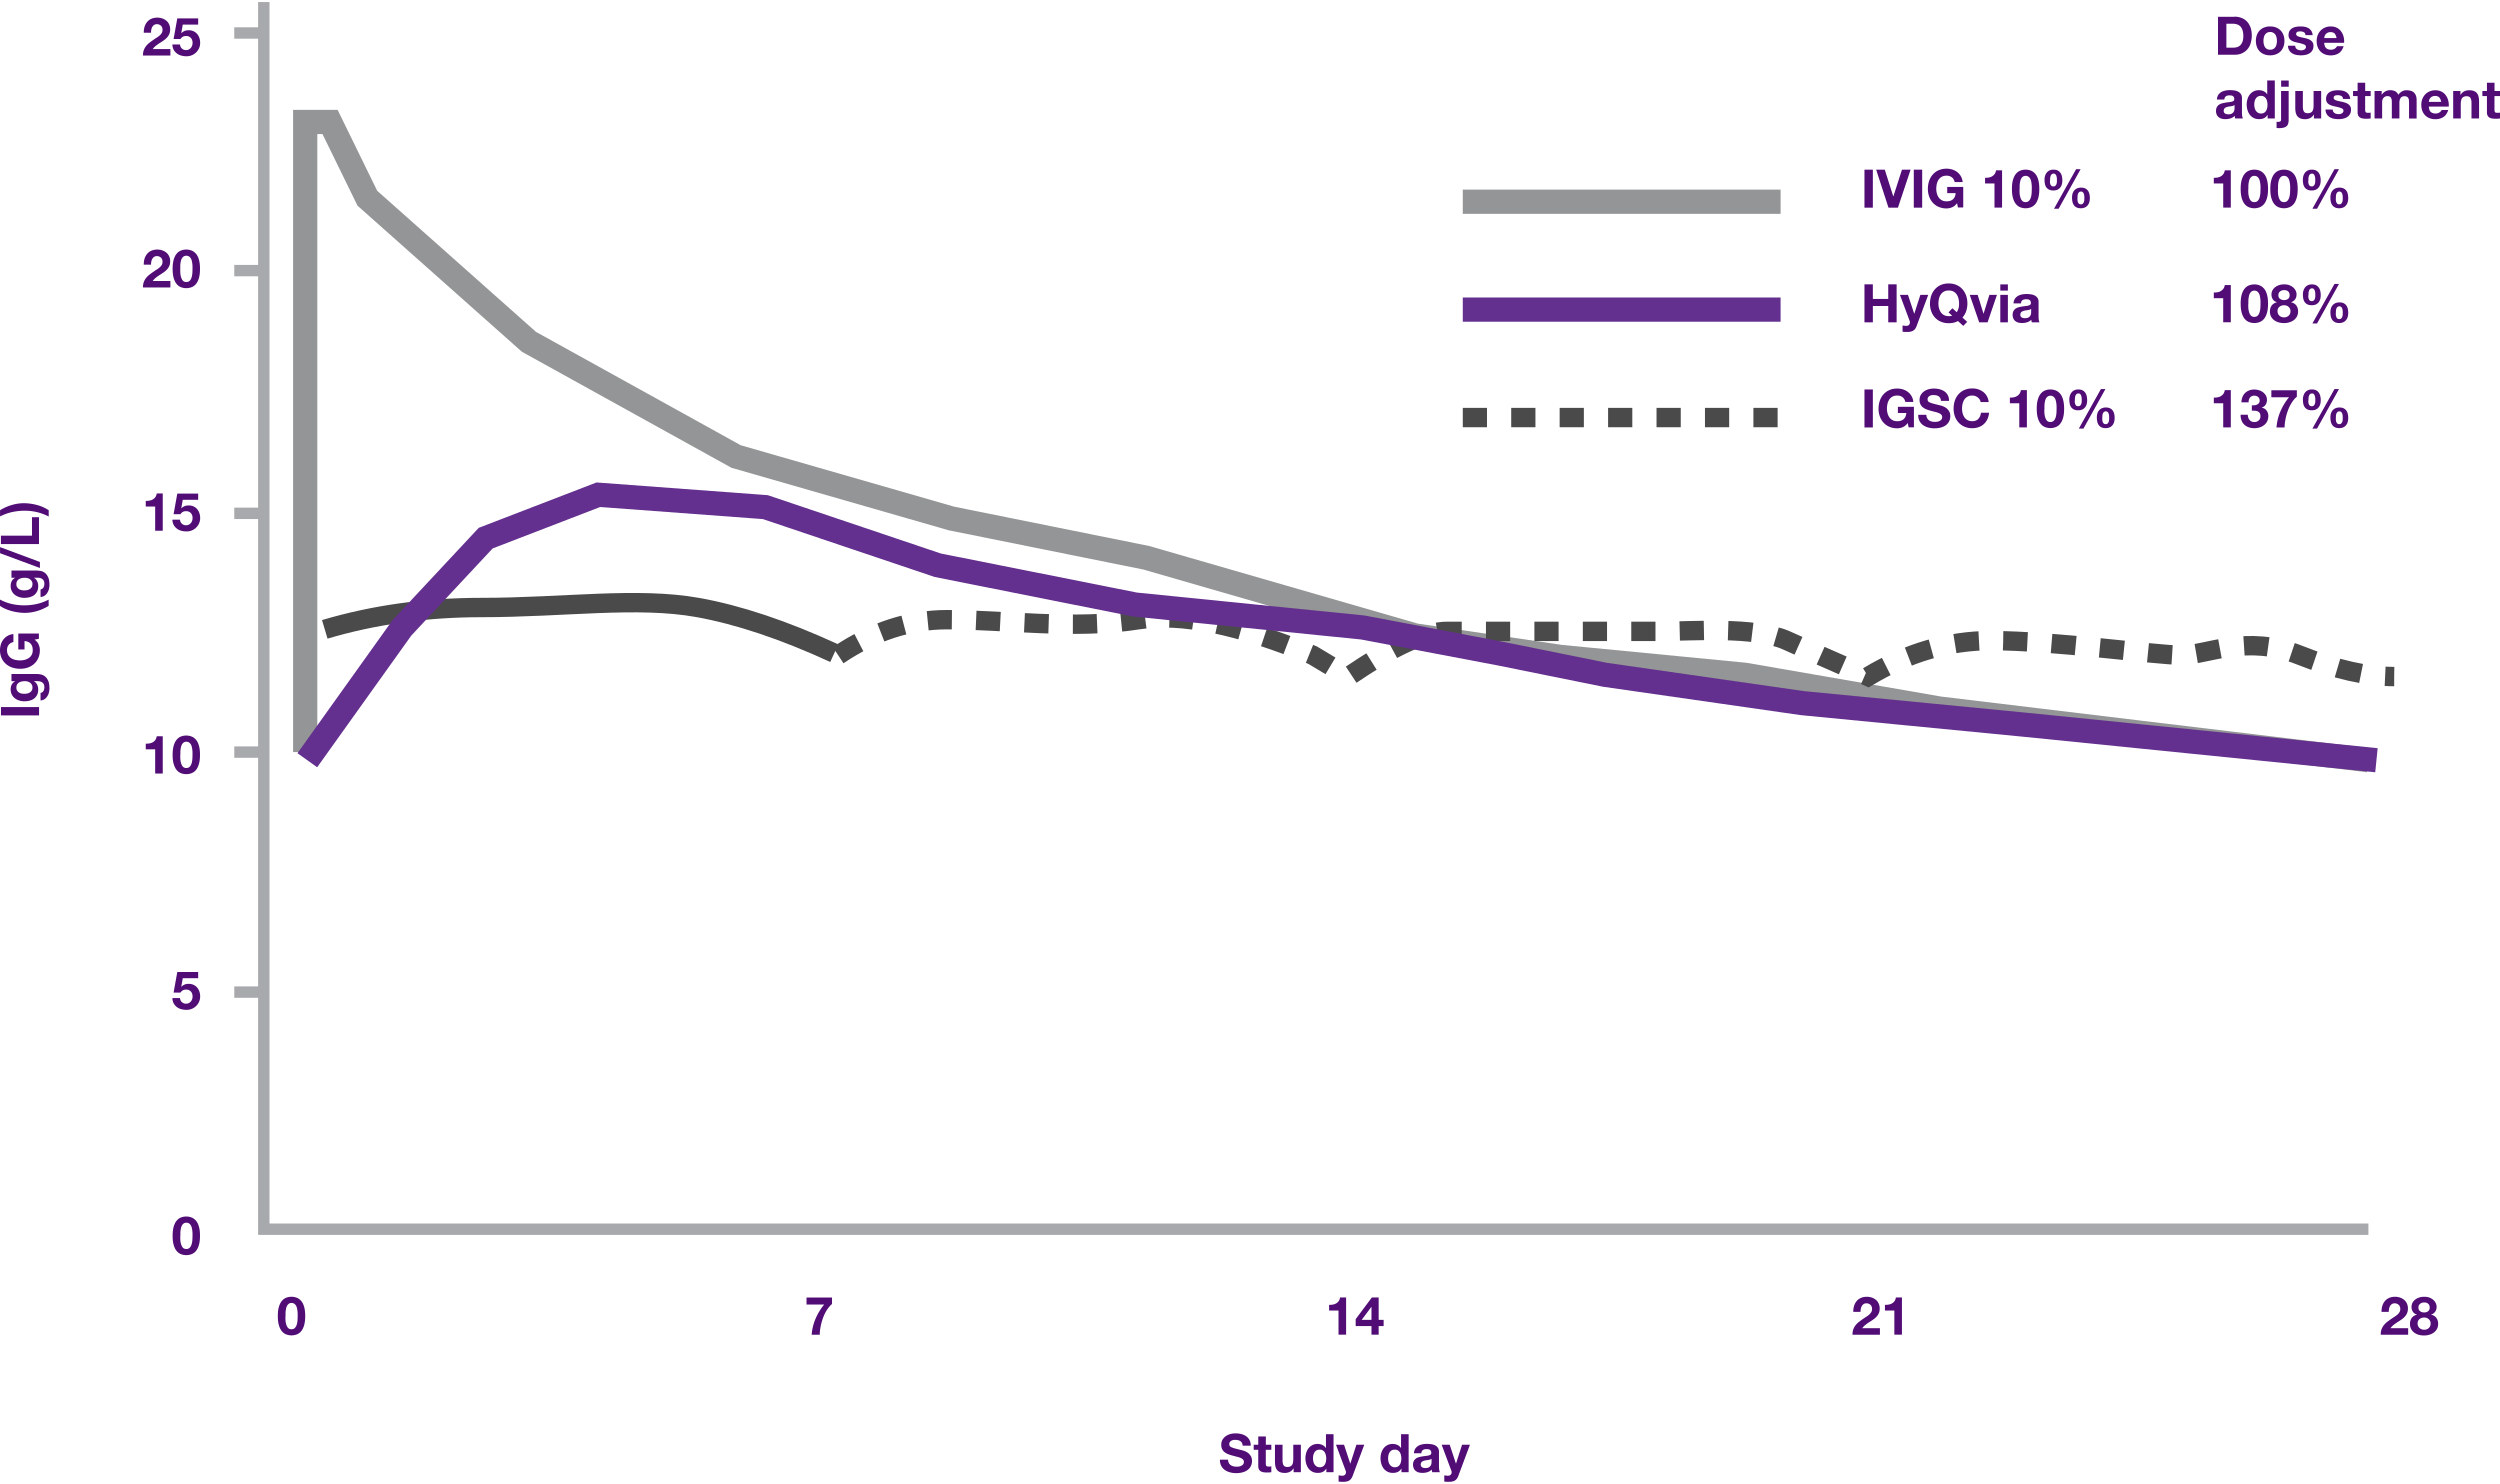 <svg width="544" height="323" xmlns="http://www.w3.org/2000/svg"><g fill="none" fill-rule="evenodd"><path stroke="#939596" stroke-width="5.27" d="M66.412 163.655V26.545h5.41l8.116 16.596 35.154 31.236 45.082 24.962 46.88 13.489 42.364 8.54 58.558 16.917 31.593 4.665 40.118 3.886 42.376 7.351 93.302 11.238"/><path d="M486.224 3.625c.534 0 1.03.087 1.49.26.458.173.856.42 1.19.767.336.334.596.768.795 1.275.186.507.285 1.114.285 1.794a5.55 5.55 0 01-.236 1.671 3.496 3.496 0 01-.707 1.324c-.31.372-.707.656-1.179.879-.471.21-1.017.322-1.65.322h-3.574V3.65h3.586v-.025zm-.136 6.732c.26 0 .52-.037.77-.123a1.62 1.62 0 00.657-.421c.186-.198.347-.458.459-.767.112-.31.174-.706.174-1.164 0-.42-.038-.792-.124-1.126a2.418 2.418 0 00-.398-.866 1.703 1.703 0 00-.732-.545c-.31-.123-.682-.185-1.129-.185h-1.303v5.21h1.626v-.013zm5.013-2.759c.149-.396.36-.718.62-.99.273-.273.596-.483.98-.632a3.46 3.46 0 011.279-.222c.471 0 .893.074 1.278.222.385.149.707.36.98.632s.484.606.633.99c.149.383.223.829.223 1.3 0 .47-.074.915-.223 1.299-.149.383-.36.717-.633.99a2.784 2.784 0 01-.98.63 3.506 3.506 0 01-1.278.224c-.472 0-.894-.075-1.278-.223a2.784 2.784 0 01-.98-.631 2.635 2.635 0 01-.621-.99 3.907 3.907 0 010-2.599zm1.501 2.005c.05.222.125.433.236.618.112.186.26.322.447.433.186.112.422.161.695.161.273 0 .509-.05.707-.16.186-.112.335-.248.46-.434.11-.185.185-.383.235-.618.05-.223.074-.458.074-.706 0-.247-.024-.47-.074-.705a1.946 1.946 0 00-.236-.619 1.288 1.288 0 00-.459-.433 1.36 1.36 0 00-.707-.173c-.286 0-.509.061-.695.173-.186.111-.335.26-.447.433a1.839 1.839 0 00-.236.619 3.407 3.407 0 000 1.41zm6.949.804a.856.856 0 00.286.31c.124.074.248.136.397.173.149.037.31.062.471.062.112 0 .236-.013.36-.038.124-.024.248-.074.348-.123a.937.937 0 00.26-.236.58.58 0 00.1-.358c0-.248-.162-.434-.497-.557-.322-.124-.782-.248-1.377-.372a7.45 7.45 0 01-.707-.185 2.756 2.756 0 01-.608-.285 1.4 1.4 0 01-.435-.458 1.275 1.275 0 01-.161-.668c0-.384.074-.705.223-.953a1.6 1.6 0 01.596-.582c.248-.148.521-.247.831-.297.31-.062.62-.086.956-.086.322 0 .645.024.943.086a2.5 2.5 0 01.819.31c.236.148.434.346.595.581.162.248.249.545.286.916h-1.564c-.024-.322-.149-.532-.36-.643a1.642 1.642 0 00-.769-.174c-.087 0-.198 0-.298.013a1.05 1.05 0 00-.298.074.606.606 0 00-.223.173.45.45 0 00-.087.297c0 .149.05.26.162.36.111.098.248.172.421.222.174.062.373.111.596.16.223.05.46.1.683.15.235.049.471.123.707.197.223.075.434.186.608.31s.323.284.434.47c.112.186.162.42.162.705 0 .396-.075.718-.236.99-.162.273-.36.483-.62.644-.261.16-.547.272-.882.347a5.323 5.323 0 01-1.005.099 5.56 5.56 0 01-1.017-.1 2.675 2.675 0 01-.881-.346 1.852 1.852 0 01-.633-.643c-.162-.26-.26-.595-.273-1.003h1.563c.013.173.05.322.124.458zm6.602.049c.248.236.608.36 1.067.36.335 0 .62-.087.856-.248s.385-.347.447-.52h1.452c-.236.718-.583 1.225-1.067 1.535-.484.31-1.055.47-1.738.47-.471 0-.893-.074-1.278-.223a2.708 2.708 0 01-1.576-1.634c-.148-.383-.21-.816-.21-1.274 0-.446.074-.866.223-1.25.149-.384.36-.718.62-1.002.273-.285.596-.508.968-.669.372-.16.794-.247 1.241-.247.509 0 .956.099 1.34.297.385.198.695.458.93.792.249.334.423.705.534 1.138.112.421.15.867.112 1.337h-4.33c.037.507.16.903.409 1.138zm1.874-3.143c-.199-.21-.497-.322-.894-.322-.26 0-.484.05-.657.136a1.26 1.26 0 00-.422.335c-.1.136-.174.272-.224.42a2.727 2.727 0 00-.074.396h2.68c-.087-.433-.223-.755-.41-.965zm-25.625 14.319c.025-.384.124-.706.286-.966a2.05 2.05 0 01.645-.618c.26-.161.558-.26.893-.335.335-.074.658-.099.993-.099.298 0 .608.025.918.062.31.037.596.124.844.248.26.124.46.297.62.52.162.222.249.507.249.878v3.119c0 .272.012.532.05.78.037.247.086.433.16.557h-1.674c-.025-.1-.05-.186-.075-.285a1.217 1.217 0 01-.037-.297c-.26.272-.57.458-.93.57-.36.11-.72.16-1.093.16-.285 0-.558-.037-.806-.099a1.858 1.858 0 01-.646-.322 1.478 1.478 0 01-.434-.557 1.96 1.96 0 01-.161-.792c0-.334.062-.618.186-.841a1.45 1.45 0 01.46-.52c.185-.136.409-.235.644-.297.248-.062.484-.111.732-.16.249-.038.497-.075.733-.1a7 7 0 00.632-.099c.187-.05.335-.111.435-.198.111-.087.161-.223.149-.384 0-.173-.025-.321-.087-.42a.75.75 0 00-.236-.248.768.768 0 00-.335-.111 4.045 4.045 0 00-.41-.025c-.322 0-.583.074-.769.21-.186.137-.298.372-.323.693h-1.613v-.024zm3.81 1.225a.893.893 0 01-.26.148c-.1.038-.212.062-.336.087-.124.025-.248.037-.372.062-.137.012-.26.037-.397.062-.124.025-.248.05-.36.099-.112.05-.223.086-.31.16a.682.682 0 00-.211.248.835.835 0 00-.087.384c0 .148.025.272.087.371a.58.58 0 00.223.235c.1.062.199.1.323.124.124.025.248.037.385.037.322 0 .57-.05.756-.16a1.18 1.18 0 00.398-.384c.086-.149.136-.297.16-.458.026-.161.026-.273.026-.372v-.643h-.025zm7.185 2.153a1.796 1.796 0 01-.757.706c-.31.148-.67.21-1.068.21-.446 0-.843-.087-1.178-.26a2.452 2.452 0 01-.844-.705 3.163 3.163 0 01-.497-1.027 4.32 4.32 0 01-.173-1.2c0-.397.062-.793.173-1.164.112-.371.273-.706.497-.99.223-.285.496-.52.831-.693.335-.174.72-.26 1.167-.26.36 0 .695.074 1.017.223.323.148.571.37.757.668h.025V17.51h1.65v8.267h-1.563v-.768h-.037zm-.075-2.958a1.875 1.875 0 00-.236-.606 1.408 1.408 0 00-.434-.42c-.174-.112-.397-.162-.67-.162s-.496.05-.682.161a1.247 1.247 0 00-.447.433 1.892 1.892 0 00-.248.607c-.05.223-.075.47-.075.718 0 .235.025.458.087.693.05.235.137.433.26.618.125.186.274.322.447.434.186.111.397.173.658.173.273 0 .496-.05.682-.161.187-.111.323-.248.435-.433.111-.186.186-.384.236-.619.05-.235.074-.47.074-.718 0-.247-.037-.482-.087-.718zm2.408 4.468a.991.991 0 00.446-.099c.124-.062.186-.21.186-.433V19.8h1.65v6.275c0 .309-.037.569-.099.804a1.109 1.109 0 01-.335.557 1.51 1.51 0 01-.645.334c-.273.074-.62.111-1.03.111-.198 0-.372-.012-.521-.05v-1.36a.94.94 0 00.347.05zm.645-7.648v-1.349h1.65v1.349h-1.65zm7.135 6.906v-.83h-.037a1.958 1.958 0 01-.807.755c-.335.149-.67.235-1.017.235-.447 0-.807-.061-1.08-.173a1.61 1.61 0 01-.67-.495 2.048 2.048 0 01-.348-.78 5.113 5.113 0 01-.099-1.014V19.8h1.65v3.379c0 .495.075.866.236 1.101.15.248.435.359.82.359.446 0 .769-.136.98-.396.21-.26.297-.705.297-1.312v-3.13h1.65v5.977h-1.575zm4.206-1.486a.856.856 0 00.286.31c.124.074.248.136.397.173.149.037.31.062.471.062.112 0 .236-.012.36-.037.124-.025.249-.074.348-.124a.937.937 0 00.26-.235.58.58 0 00.1-.359c0-.247-.162-.433-.497-.557-.322-.124-.781-.247-1.377-.371a7.45 7.45 0 01-.707-.186 2.756 2.756 0 01-.608-.284 1.4 1.4 0 01-.435-.458 1.28 1.28 0 01-.161-.669c0-.383.074-.705.223-.952.15-.248.348-.446.596-.582.248-.149.521-.248.831-.297.31-.062.62-.087.956-.087.322 0 .645.025.943.087a2.5 2.5 0 01.819.31c.236.148.434.346.595.58.162.248.249.545.286.917h-1.564c-.024-.322-.149-.532-.36-.644a1.642 1.642 0 00-.769-.173c-.087 0-.198 0-.298.012a1.05 1.05 0 00-.297.075.606.606 0 00-.224.173c-.062.074-.087.173-.087.297 0 .148.05.26.162.359.111.099.248.173.422.222.173.062.372.112.595.161.224.05.46.1.683.149.235.05.471.124.707.198.223.074.434.186.608.31.174.123.323.284.434.47.112.185.162.42.162.705 0 .396-.075.718-.236.99-.161.272-.36.483-.62.644-.261.16-.547.272-.882.346a5.323 5.323 0 01-1.005.1 5.56 5.56 0 01-1.017-.1 2.675 2.675 0 01-.881-.346 1.852 1.852 0 01-.633-.644c-.161-.26-.26-.594-.273-1.002h1.563c.013.173.05.334.124.457zm8.141-4.492v1.102h-1.204v2.957c0 .273.05.458.137.557.086.1.273.136.558.136.087 0 .186 0 .26-.012l.249-.037v1.275a5.228 5.228 0 01-.46.05c-.173.011-.334.011-.496.011a4.3 4.3 0 01-.72-.05 1.849 1.849 0 01-.608-.197 1.063 1.063 0 01-.41-.433c-.098-.186-.148-.433-.148-.73v-3.527h-.993V19.8h.993v-1.794h1.65V19.8h1.192zm2.395 0v.805h.024c.211-.31.472-.545.782-.718.31-.174.658-.26 1.055-.26.385 0 .72.074 1.042.223.31.148.546.408.72.78.174-.26.422-.496.72-.694.31-.198.67-.297 1.08-.297.322 0 .607.037.88.112a1.636 1.636 0 011.142 1.04c.112.271.161.606.161.99v4.009h-1.65v-3.403c0-.198-.013-.384-.025-.57a1.176 1.176 0 00-.124-.458.747.747 0 00-.31-.309c-.137-.074-.323-.111-.546-.111-.236 0-.422.05-.559.136a.897.897 0 00-.335.346c-.074.136-.136.31-.161.483a4.015 4.015 0 00-.037.545v3.329h-1.65v-3.354c0-.174 0-.36-.013-.532a1.52 1.52 0 00-.1-.483.803.803 0 00-.285-.359c-.136-.087-.335-.136-.595-.136a1.127 1.127 0 00-.683.247 1.13 1.13 0 00-.31.421c-.087.186-.124.421-.124.718v3.478h-1.65V19.8h1.55zm10.671 4.542c.248.235.608.359 1.067.359.335 0 .62-.087.857-.248.235-.16.384-.346.446-.52h1.452c-.236.718-.583 1.226-1.067 1.535-.484.31-1.055.47-1.737.47-.472 0-.894-.074-1.278-.222a2.708 2.708 0 01-1.576-1.634c-.15-.384-.211-.817-.211-1.275 0-.445.074-.866.223-1.25.149-.383.36-.717.62-1.002.274-.285.596-.507.968-.668a3.131 3.131 0 011.241-.248c.51 0 .956.1 1.34.297.385.198.695.458.931.792.248.334.422.706.534 1.139.111.42.149.866.111 1.336h-4.33c.025.52.161.904.41 1.139zm1.862-3.143c-.199-.21-.497-.322-.894-.322-.26 0-.484.05-.658.136-.173.087-.31.198-.421.334-.1.136-.174.272-.224.42a2.727 2.727 0 00-.074.397h2.68c-.074-.433-.21-.755-.41-.965zm4.603-1.399v.83h.037c.211-.347.484-.595.807-.756a2.32 2.32 0 011.018-.235c.446 0 .806.062 1.08.173.272.112.508.285.67.496.16.21.272.47.347.78.062.309.099.643.099 1.014v3.676h-1.65v-3.379c0-.495-.075-.866-.236-1.101-.15-.248-.435-.36-.82-.36-.446 0-.769.137-.98.397-.198.26-.297.705-.297 1.312v3.13h-1.65V19.8h1.575zm8.612 0v1.102h-1.204v2.957c0 .273.05.458.137.557.1.1.273.136.558.136.087 0 .186 0 .26-.012.088-.012.162-.025.249-.037v1.275c-.136.024-.298.037-.46.05-.173.011-.334.011-.495.011-.261 0-.497-.012-.72-.05a1.849 1.849 0 01-.608-.197 1.063 1.063 0 01-.41-.433c-.099-.186-.149-.433-.149-.73v-3.527h-.992V19.8h.992v-1.794h1.65V19.8H544zM407.532 36.916v8.267h-1.824v-8.267h1.824zm3.4 8.267l-2.68-8.267h1.874l1.849 5.816h.024l1.874-5.816h1.874l-2.755 8.267h-2.06zm7.334-8.267v8.267h-1.824v-8.267h1.824zm6.502 8.192a3.16 3.16 0 01-1.191.248 4.234 4.234 0 01-1.712-.334 3.678 3.678 0 01-1.279-.904 4.047 4.047 0 01-.806-1.361 4.938 4.938 0 01-.273-1.683c0-.619.1-1.188.273-1.72.186-.532.447-.99.806-1.386.348-.396.77-.706 1.279-.929a4.238 4.238 0 011.712-.334c.422 0 .831.062 1.24.186.398.124.758.31 1.08.557.323.247.584.557.795.916.21.359.335.78.384 1.25h-1.737c-.112-.458-.323-.817-.633-1.04-.31-.235-.682-.347-1.129-.347-.41 0-.757.075-1.042.236-.286.16-.522.37-.695.63a2.82 2.82 0 00-.385.904 4.88 4.88 0 00-.124 1.052c0 .347.037.68.124 1.015.087.322.211.619.385.879.173.26.41.47.695.63.285.162.632.236 1.042.236.608 0 1.067-.149 1.402-.458.335-.31.521-.743.571-1.324h-1.837v-1.35h3.487v4.468h-1.154l-.186-.94c-.335.458-.695.742-1.092.903zm9.232.075v-5.26h-2.047v-1.238a3.71 3.71 0 00.831-.061c.273-.05.51-.137.72-.273a1.676 1.676 0 00.831-1.287h1.316v8.106H434v.013zm4.033-6.077c.162-.532.373-.965.646-1.287.273-.322.583-.557.943-.693a3.22 3.22 0 012.295 0c.36.136.67.371.956.693.285.322.496.755.645 1.287.149.532.236 1.2.236 1.98 0 .817-.075 1.485-.236 2.03-.161.544-.372.978-.645 1.3a2.344 2.344 0 01-.956.692 3.237 3.237 0 01-2.295 0 2.307 2.307 0 01-.943-.693c-.273-.321-.484-.755-.646-1.3-.161-.544-.235-1.224-.235-2.029 0-.78.074-1.448.235-1.98zm1.427 2.822c.013.322.062.643.15.953.086.31.21.569.384.78.174.21.434.321.77.321.334 0 .595-.111.781-.322.186-.21.31-.47.397-.78.087-.309.124-.618.149-.952.012-.334.025-.607.025-.842v-.507c0-.198-.025-.396-.05-.607a5.4 5.4 0 00-.111-.618 1.794 1.794 0 00-.224-.545c-.1-.16-.223-.297-.385-.396a1.06 1.06 0 00-.57-.148c-.224 0-.41.05-.559.148a1.268 1.268 0 00-.372.396c-.1.161-.174.347-.223.545a5.4 5.4 0 00-.15 1.225v.507c-.036.235-.024.52-.012.842zm5.535-3.614c.074-.272.198-.52.36-.73.16-.21.372-.371.62-.495s.546-.173.881-.173c.36 0 .67.062.906.185.236.124.434.297.583.508.149.21.26.458.323.742.062.285.099.582.099.904 0 .31-.037.606-.112.878-.074.26-.198.495-.36.693a1.6 1.6 0 01-.608.458c-.248.112-.546.161-.88.161-.36 0-.658-.05-.894-.173a1.48 1.48 0 01-.596-.458 1.844 1.844 0 01-.322-.705 4.01 4.01 0 01-.1-.891 2.385 2.385 0 01.1-.904zm1.08 1.337c.012.148.036.297.086.433.05.136.124.247.223.346.1.087.249.136.435.136a.638.638 0 00.422-.136.95.95 0 00.235-.346 1.58 1.58 0 00.1-.433c.012-.149.012-.285.012-.409 0-.111 0-.26-.012-.42a2.195 2.195 0 00-.087-.483 1.012 1.012 0 00-.211-.396.507.507 0 00-.397-.161c-.186 0-.335.05-.434.148a.954.954 0 00-.236.372c-.05.148-.087.31-.1.47-.012.173-.012.322-.012.446a1.239 1.239 0 00-.025.433zm6.663-2.834l-4.778 8.6h-1.005l4.803-8.6h.98zm-1.762 5.358a1.9 1.9 0 01.36-.705 1.67 1.67 0 01.62-.47 2.15 2.15 0 01.881-.174c.36 0 .67.062.906.174.236.123.434.284.583.482.15.21.26.446.323.718.062.272.1.57.1.891 0 .322-.038.607-.113.879a1.9 1.9 0 01-.36.705c-.16.198-.36.36-.607.47a2.15 2.15 0 01-.882.174c-.36 0-.657-.062-.893-.174a1.513 1.513 0 01-.596-.482 1.993 1.993 0 01-.322-.718c-.062-.272-.1-.57-.1-.891-.012-.31.025-.606.1-.879zm1.08 1.325c.012.16.037.309.086.457a.89.89 0 00.224.36c.099.098.248.148.434.148.174 0 .323-.05.422-.149a.994.994 0 00.236-.359c.05-.148.086-.297.086-.457.013-.161.013-.298.013-.421 0-.112 0-.248-.013-.409a1.87 1.87 0 00-.086-.458 1.207 1.207 0 00-.211-.37.553.553 0 00-.397-.162c-.187 0-.336.05-.435.136a.957.957 0 00-.236.347c-.05.136-.086.285-.099.445-.012.161-.012.31-.012.446-.025.136-.013.285-.013.446zm31.716 1.683v-5.26h-2.047v-1.238a3.71 3.71 0 00.831-.061c.273-.05.51-.137.72-.273a1.676 1.676 0 00.831-1.287h1.316v8.106h-1.65v.013zm4.033-6.077c.162-.532.373-.965.646-1.287.273-.322.583-.557.943-.693a3.22 3.22 0 012.295 0c.36.136.67.371.956.693.285.322.496.755.645 1.287.149.532.236 1.2.236 1.98 0 .817-.075 1.485-.236 2.03-.161.544-.372.978-.645 1.3a2.344 2.344 0 01-.956.692 3.237 3.237 0 01-2.295 0 2.307 2.307 0 01-.943-.693c-.273-.321-.484-.755-.646-1.3-.161-.544-.235-1.224-.235-2.029 0-.78.074-1.448.235-1.98zm1.427 2.822c.013.322.062.643.15.953.086.31.21.569.384.78.174.21.434.321.77.321.334 0 .595-.111.781-.322.186-.21.31-.47.397-.78.087-.309.124-.618.149-.952.012-.334.025-.607.025-.842v-.507c0-.198-.025-.396-.05-.607a5.4 5.4 0 00-.111-.618 1.794 1.794 0 00-.224-.545c-.1-.16-.223-.297-.385-.396a1.06 1.06 0 00-.57-.148c-.224 0-.41.05-.559.148a1.268 1.268 0 00-.372.396c-.1.161-.174.347-.223.545a5.4 5.4 0 00-.15 1.225v.507c-.036.235-.024.52-.012.842zm5.026-2.822c.161-.532.372-.965.645-1.287.273-.322.583-.557.943-.693a3.22 3.22 0 012.296 0c.36.136.67.371.955.693.286.322.497.755.646 1.287.149.532.235 1.2.235 1.98 0 .817-.074 1.485-.235 2.03-.162.544-.373.978-.646 1.3a2.344 2.344 0 01-.955.692 3.237 3.237 0 01-2.296 0 2.307 2.307 0 01-.943-.693c-.273-.321-.484-.755-.645-1.3-.161-.544-.236-1.224-.236-2.029 0-.78.075-1.448.236-1.98zm1.427 2.822c.012.322.062.643.149.953.087.31.21.569.385.78.173.21.434.321.769.321s.596-.111.782-.322c.186-.21.31-.47.397-.78.087-.309.124-.618.149-.952.012-.334.024-.607.024-.842v-.507a4.98 4.98 0 00-.05-.607 5.4 5.4 0 00-.11-.618 1.794 1.794 0 00-.224-.545c-.1-.16-.224-.297-.385-.396a1.06 1.06 0 00-.57-.148c-.224 0-.41.05-.56.148a1.268 1.268 0 00-.371.396 1.93 1.93 0 00-.224.545 5.4 5.4 0 00-.149 1.225v.507c-.037.235-.024.52-.012.842zm5.522-3.614c.074-.272.198-.52.36-.73.161-.21.372-.371.62-.495s.546-.173.881-.173c.36 0 .67.062.906.185.236.124.434.297.583.508.15.21.26.458.323.742.062.285.1.582.1.904 0 .31-.038.606-.112.878-.075.26-.199.495-.36.693-.162.198-.36.347-.608.458-.249.112-.546.161-.881.161-.36 0-.658-.05-.894-.173a1.48 1.48 0 01-.595-.458 1.844 1.844 0 01-.323-.705 4.01 4.01 0 01-.1-.891 3.015 3.015 0 01.1-.904zm1.08 1.337c.012.148.037.297.086.433.05.136.124.247.224.346.099.087.248.136.434.136a.636.636 0 00.422-.136c.1-.099.186-.21.236-.346a1.58 1.58 0 00.099-.433c.012-.149.012-.285.012-.409 0-.111 0-.26-.012-.42a2.195 2.195 0 00-.087-.483 1.012 1.012 0 00-.21-.396.507.507 0 00-.398-.161c-.186 0-.335.05-.434.148a.954.954 0 00-.236.372c-.05.148-.087.31-.1.47-.012.173-.012.322-.012.446-.037.136-.025.272-.025.433zm6.675-2.834l-4.777 8.6h-1.005l4.802-8.6h.98zm-1.762 5.358a1.9 1.9 0 01.36-.705c.162-.198.373-.359.62-.47a2.15 2.15 0 01.882-.174c.36 0 .67.062.906.174.235.123.434.284.583.482.149.21.26.446.322.718.062.272.1.57.1.891 0 .322-.038.607-.112.879a1.9 1.9 0 01-.36.705c-.161.198-.36.36-.608.47a2.15 2.15 0 01-.88.174c-.36 0-.659-.062-.894-.174a1.513 1.513 0 01-.596-.482 1.993 1.993 0 01-.323-.718 4.004 4.004 0 01-.099-.891c-.012-.31.025-.606.1-.879zm1.08 1.325c.012.16.037.309.087.457.05.149.124.26.223.36.1.098.248.148.434.148.174 0 .323-.05.422-.149a.98.98 0 00.236-.359c.05-.148.087-.297.087-.457.012-.161.012-.298.012-.421 0-.112 0-.248-.012-.409a1.87 1.87 0 00-.087-.458 1.207 1.207 0 00-.21-.37.553.553 0 00-.398-.162c-.186 0-.335.05-.434.136a.957.957 0 00-.236.347c-.05.136-.087.285-.1.445-.012.161-.012.31-.012.446a1.751 1.751 0 00-.012.446zM407.532 61.877v3.169h3.35v-3.169h1.825v8.267h-1.824V66.58h-3.35v3.564h-1.825v-8.267zm8.811 10.049c-.323.21-.757.31-1.328.31-.174 0-.335 0-.509-.013l-.509-.037v-1.349c.15.013.31.025.472.05.161.025.322.025.484.012a.673.673 0 00.484-.26.78.78 0 00.161-.482.902.902 0 00-.074-.372l-2.097-5.618h1.75l1.352 4.096h.025l1.315-4.096h1.712l-2.506 6.72c-.162.483-.41.829-.732 1.04zm9.703-2.066c-.546.31-1.216.47-2.01.47-.633 0-1.204-.111-1.712-.334a3.678 3.678 0 01-1.278-.904 4.047 4.047 0 01-.807-1.36 4.938 4.938 0 01-.273-1.684c0-.619.1-1.188.273-1.72.186-.532.447-.99.807-1.386a3.567 3.567 0 011.278-.928 4.221 4.221 0 011.712-.335c.645 0 1.216.112 1.713.335.496.222.93.532 1.278.928.347.396.62.854.806 1.386.186.532.273 1.101.273 1.72 0 .606-.1 1.163-.273 1.683a3.84 3.84 0 01-.806 1.361l1.03.94-.844.88-1.167-1.052zm-.26-1.919c.149-.21.273-.47.372-.78.1-.309.137-.68.137-1.125a4.21 4.21 0 00-.125-1.052 2.967 2.967 0 00-.384-.904 1.894 1.894 0 00-.695-.63c-.286-.162-.633-.236-1.042-.236-.41 0-.757.074-1.043.235a2.013 2.013 0 00-.695.631c-.173.273-.31.57-.384.904a4.88 4.88 0 00-.124 1.052c0 .346.037.68.124 1.014.086.322.21.62.384.88.174.259.41.47.695.63.286.161.633.235 1.043.235.198 0 .335-.012.446-.024.1-.013.199-.05.286-.087l-.782-.705.844-.904.943.866zm4.889 2.203l-2.06-5.977h1.725l1.266 4.084h.024l1.266-4.084h1.638l-2.035 5.977zm4.591-6.905v-1.35h1.65v1.35h-1.65zm1.65.928v5.977h-1.65v-5.977h1.65zm1.229 1.831c.025-.383.124-.705.285-.965a2.05 2.05 0 01.646-.619c.26-.16.558-.26.893-.334.335-.074.658-.099.993-.099.298 0 .608.025.918.062.31.037.596.124.844.248.26.123.459.297.62.52.162.222.248.507.248.878v3.119c0 .272.013.532.05.78.037.247.087.433.161.556h-1.675c-.025-.099-.05-.185-.074-.284a1.217 1.217 0 01-.037-.297 2.135 2.135 0 01-.931.569c-.36.111-.72.16-1.092.16-.285 0-.558-.036-.807-.098a1.858 1.858 0 01-.645-.322 1.478 1.478 0 01-.434-.557 1.96 1.96 0 01-.162-.792c0-.334.063-.619.187-.841a1.45 1.45 0 01.459-.52c.186-.136.41-.235.645-.297.248-.062.484-.112.732-.161.248-.037.496-.074.732-.1.236-.024.447-.061.633-.098.186-.05.335-.112.434-.198.112-.087.162-.223.15-.384 0-.173-.026-.322-.088-.42a.75.75 0 00-.235-.248.768.768 0 00-.335-.111 4.045 4.045 0 00-.41-.025c-.322 0-.583.074-.77.21-.185.136-.297.371-.322.693h-1.613v-.025zm3.81 1.226a.893.893 0 01-.261.148c-.1.037-.211.062-.335.087-.124.025-.248.037-.372.062-.137.012-.261.037-.397.062-.125.024-.249.05-.36.099-.112.05-.224.086-.31.16a.682.682 0 00-.211.248.835.835 0 00-.087.384c0 .148.024.272.087.37a.58.58 0 00.223.236c.1.062.198.099.323.124.124.025.248.037.384.037.323 0 .571-.05.757-.161a1.18 1.18 0 00.397-.384c.087-.148.137-.297.162-.458.024-.16.024-.272.024-.37v-.644h-.024zm41.817 2.92v-5.26h-2.047v-1.237a3.71 3.71 0 00.831-.062c.273-.05.51-.136.72-.272a1.676 1.676 0 00.831-1.287h1.316v8.106h-1.65v.012zm4.033-6.064c.162-.532.373-.965.646-1.287.273-.322.583-.557.943-.693a3.22 3.22 0 012.295 0c.36.136.67.371.956.693.285.322.496.755.645 1.287.149.532.236 1.2.236 1.98 0 .817-.075 1.485-.236 2.03-.161.544-.372.978-.645 1.3a2.344 2.344 0 01-.956.692 3.237 3.237 0 01-2.295 0 2.307 2.307 0 01-.943-.693c-.273-.321-.484-.755-.646-1.299-.161-.545-.235-1.225-.235-2.03 0-.792.074-1.448.235-1.98zm1.427 2.822c.013.322.062.643.15.953.086.31.21.57.384.78.174.21.434.321.77.321.334 0 .595-.111.781-.322.186-.21.31-.47.397-.78.087-.309.124-.618.149-.952.012-.334.025-.607.025-.842v-.507c0-.198-.025-.396-.05-.606a5.4 5.4 0 00-.111-.62 1.794 1.794 0 00-.224-.544c-.1-.16-.223-.297-.385-.396a1.06 1.06 0 00-.57-.148c-.224 0-.41.05-.559.148a1.268 1.268 0 00-.372.396c-.1.161-.174.347-.223.545a5.4 5.4 0 00-.15 1.225v.507c-.036.235-.024.508-.012.842zm5.287-3.775c.16-.272.372-.507.632-.693a2.92 2.92 0 01.881-.42c.335-.1.658-.137.98-.137.51 0 .931.075 1.279.236a2.7 2.7 0 01.844.556c.21.223.36.458.459.706.099.247.136.482.136.68 0 .397-.099.755-.298 1.052a1.62 1.62 0 01-.893.644v.025c.484.111.869.334 1.13.693.26.346.396.78.396 1.287 0 .433-.087.804-.26 1.126a2.38 2.38 0 01-.695.792c-.286.21-.608.359-.98.47a3.81 3.81 0 01-1.117.161c-.397 0-.782-.05-1.142-.148a2.971 2.971 0 01-.98-.458 2.38 2.38 0 01-.695-.792c-.174-.31-.26-.693-.26-1.139 0-.52.136-.953.396-1.3.273-.346.646-.58 1.13-.692v-.025c-.397-.111-.695-.31-.894-.619a1.896 1.896 0 01-.298-1.052c0-.346.087-.668.249-.953zm1.178 5.136c.075.173.174.31.31.433.125.124.286.21.46.273.173.062.36.099.558.099.199 0 .385-.037.546-.1.161-.061.31-.16.447-.272.124-.123.223-.26.298-.433.074-.173.099-.359.099-.557 0-.198-.037-.371-.112-.52a1.242 1.242 0 00-.298-.408 1.352 1.352 0 00-.446-.272 1.556 1.556 0 00-.534-.087c-.397 0-.744.112-1.017.334-.273.223-.422.533-.422.953 0 .198.037.384.111.557zm.447-3.23c.248.186.534.272.869.272.347 0 .633-.086.868-.272.236-.185.348-.445.348-.792a1.32 1.32 0 00-.05-.359.876.876 0 00-.174-.359.99.99 0 00-.372-.284c-.161-.075-.36-.112-.62-.112a1.49 1.49 0 00-.472.075c-.149.05-.285.123-.397.21-.112.099-.21.21-.273.346-.062.137-.1.297-.1.483 0 .347.125.619.373.792zm5.076-1.745c.074-.272.198-.52.36-.73.16-.21.371-.371.62-.495.248-.124.546-.173.88-.173.36 0 .67.062.906.185.236.124.435.297.584.508.149.21.26.458.322.742.062.285.1.582.1.904 0 .31-.038.606-.112.878-.075.26-.199.495-.36.693-.161.198-.36.347-.608.458-.248.112-.546.161-.881.161-.36 0-.658-.05-.893-.173a1.48 1.48 0 01-.596-.458 1.844 1.844 0 01-.323-.705 4.011 4.011 0 01-.099-.891 2.356 2.356 0 01.1-.904zm1.079 1.324c.012.149.037.297.087.434.05.136.124.247.223.346.1.087.248.136.434.136.174 0 .323-.05.422-.136.1-.099.186-.21.236-.346a1.58 1.58 0 00.1-.434c.012-.148.012-.284.012-.408 0-.111 0-.26-.013-.42a2.195 2.195 0 00-.087-.483 1.012 1.012 0 00-.21-.396.507.507 0 00-.398-.161c-.186 0-.335.05-.434.148a.954.954 0 00-.236.371c-.05.149-.086.31-.099.47-.012.174-.012.322-.012.446a1.257 1.257 0 00-.025.433zm6.663-2.821l-4.777 8.6h-1.005l4.802-8.6h.98zm-1.762 5.358a1.9 1.9 0 01.36-.705c.162-.198.373-.359.62-.47a2.15 2.15 0 01.882-.174c.36 0 .67.062.906.174.235.123.434.284.583.482.149.21.26.446.322.718.062.272.1.57.1.891 0 .322-.038.607-.112.879a1.9 1.9 0 01-.36.705c-.161.198-.36.36-.608.47a2.15 2.15 0 01-.88.174c-.36 0-.659-.062-.894-.173a1.513 1.513 0 01-.596-.483 1.993 1.993 0 01-.323-.718 4.002 4.002 0 01-.099-.89 2.9 2.9 0 01.1-.88zm1.08 1.325c.012.16.037.309.087.458.05.148.124.26.223.358.1.1.248.149.434.149.174 0 .323-.05.422-.149a.985.985 0 00.236-.358c.05-.149.087-.298.087-.458.012-.161.012-.297.012-.421 0-.112 0-.248-.012-.409a1.87 1.87 0 00-.087-.457 1.207 1.207 0 00-.21-.372.553.553 0 00-.398-.16c-.186 0-.335.049-.434.136a.957.957 0 00-.236.346c-.05.136-.087.285-.1.446-.012.16-.012.309-.012.445a1.732 1.732 0 00-.012.446zM407.532 84.748v8.267h-1.824v-8.267h1.824zm6.503 8.205a3.16 3.16 0 01-1.192.247c-.633 0-1.203-.111-1.712-.334a3.678 3.678 0 01-1.278-.903 4.047 4.047 0 01-.807-1.362 4.938 4.938 0 01-.273-1.683c0-.619.1-1.188.273-1.72.186-.532.447-.99.807-1.386.347-.396.77-.706 1.278-.928.509-.223 1.08-.334 1.712-.334.422 0 .832.061 1.241.185.397.124.757.31 1.08.557.322.248.583.557.794.916.21.359.335.78.385 1.25h-1.738c-.111-.458-.322-.817-.632-1.04-.31-.235-.683-.346-1.13-.346-.41 0-.757.074-1.042.235-.285.16-.521.371-.695.631a2.81 2.81 0 00-.385.904 4.88 4.88 0 00-.124 1.051c0 .347.038.681.124 1.015.087.322.211.619.385.879.174.26.41.47.695.631.285.161.633.235 1.042.235.608 0 1.067-.148 1.403-.458.335-.31.52-.742.57-1.324h-1.836v-1.349h3.487v4.468h-1.154l-.186-.94c-.336.445-.695.73-1.092.903zm5.298-1.98c.1.198.236.346.397.47.162.124.36.21.583.272.224.062.46.087.695.087.162 0 .335-.013.522-.037a1.51 1.51 0 00.52-.161c.162-.087.298-.186.41-.322.112-.136.161-.31.161-.52a.745.745 0 00-.21-.544 1.65 1.65 0 00-.559-.347 5.476 5.476 0 00-.794-.247c-.298-.075-.596-.149-.893-.236a7.686 7.686 0 01-.906-.284 3.26 3.26 0 01-.794-.433 1.836 1.836 0 01-.559-.669c-.149-.272-.21-.594-.21-.965 0-.42.086-.792.272-1.101.186-.31.422-.57.72-.78.298-.21.62-.359.993-.458a4.33 4.33 0 011.116-.148c.435 0 .844.05 1.241.148.397.1.757.248 1.067.47.31.21.559.495.733.83.186.334.273.742.273 1.225h-1.763c-.012-.248-.062-.458-.16-.619a1.07 1.07 0 00-.36-.384 1.559 1.559 0 00-.51-.198 3.191 3.191 0 00-.62-.062 1.84 1.84 0 00-.447.05 1.272 1.272 0 00-.397.16 1.086 1.086 0 00-.297.285.79.79 0 00-.112.446c0 .16.037.297.1.396.061.099.185.198.359.272.174.075.434.174.757.26a53.4 53.4 0 001.253.322c.15.025.372.087.645.173.273.087.546.21.82.384.272.173.508.42.707.718.198.297.298.68.298 1.138 0 .384-.075.73-.224 1.052a2.26 2.26 0 01-.657.842 2.95 2.95 0 01-1.08.544c-.434.136-.93.198-1.49.198-.458 0-.893-.05-1.327-.173a3.438 3.438 0 01-1.141-.52 2.435 2.435 0 01-.782-.916c-.199-.37-.286-.804-.273-1.324h1.762c.012.285.062.52.161.706zm11.454-4.023a2.049 2.049 0 00-.41-.457 1.832 1.832 0 00-.546-.31 1.913 1.913 0 00-.645-.111c-.41 0-.757.074-1.043.235a2 2 0 00-.694.631 2.81 2.81 0 00-.385.904 4.88 4.88 0 00-.124 1.051c0 .347.037.681.124 1.015.087.322.21.619.385.879.173.26.409.47.694.631.286.161.633.235 1.043.235.558 0 .993-.173 1.303-.507.31-.334.508-.792.57-1.337h1.763c-.05.52-.162.978-.36 1.399-.199.42-.447.767-.77 1.064a3.19 3.19 0 01-1.116.668 4.216 4.216 0 01-1.403.235c-.632 0-1.203-.111-1.712-.334a3.678 3.678 0 01-1.278-.903 4.047 4.047 0 01-.807-1.361 4.938 4.938 0 01-.273-1.684c0-.618.1-1.188.273-1.72.186-.532.447-.99.807-1.386.347-.396.77-.705 1.278-.928.509-.223 1.08-.334 1.712-.334.46 0 .894.062 1.29.198.41.136.77.322 1.093.57.323.247.583.556.794.927.211.372.335.792.397 1.275h-1.762a1.385 1.385 0 00-.198-.545zm8.611 6.065v-5.26h-2.047v-1.238a3.71 3.71 0 00.831-.062c.273-.05.509-.136.72-.272a1.676 1.676 0 00.831-1.287h1.316v8.106h-1.65v.013zm4.033-6.077c.161-.532.372-.965.645-1.287.273-.322.584-.557.944-.693a3.22 3.22 0 012.295 0c.36.136.67.371.956.693.285.322.496.755.645 1.287.149.532.236 1.2.236 1.98 0 .817-.075 1.485-.236 2.03-.161.544-.372.977-.645 1.3a2.344 2.344 0 01-.956.692 3.237 3.237 0 01-2.295 0 2.307 2.307 0 01-.944-.693c-.273-.322-.484-.755-.645-1.3-.161-.544-.236-1.224-.236-2.029 0-.78.075-1.435.236-1.98zm1.427 2.834c.013.322.062.644.15.953.086.31.21.57.384.78.174.21.434.321.77.321.334 0 .595-.11.78-.321.187-.21.311-.47.398-.78.087-.31.124-.619.149-.953.012-.334.025-.606.025-.841v-.508c0-.198-.025-.396-.05-.606a5.4 5.4 0 00-.112-.619 1.794 1.794 0 00-.223-.545c-.1-.16-.223-.297-.385-.396a1.06 1.06 0 00-.57-.148c-.224 0-.41.05-.559.148a1.268 1.268 0 00-.372.396c-.1.161-.174.347-.223.545a5.4 5.4 0 00-.15 1.225v.508a6.064 6.064 0 00-.012.841zm5.535-3.626c.074-.272.198-.52.36-.73.16-.21.372-.371.62-.495s.546-.173.88-.173c.36 0 .671.061.907.185s.434.297.583.508c.149.21.26.458.323.742.062.285.099.582.099.904 0 .309-.037.606-.112.878-.074.26-.198.495-.36.693-.161.198-.36.347-.608.458-.248.112-.546.161-.88.161-.36 0-.658-.05-.894-.173a1.48 1.48 0 01-.596-.458 1.844 1.844 0 01-.322-.705c-.062-.273-.1-.57-.1-.892a2.413 2.413 0 01.1-.903zm1.08 1.337c.012.148.036.297.086.433.05.136.124.247.223.346.1.087.249.136.435.136.173 0 .322-.05.422-.136a.95.95 0 00.235-.346 1.58 1.58 0 00.1-.433c.012-.149.012-.285.012-.409 0-.111 0-.26-.012-.42a2.195 2.195 0 00-.087-.483 1.012 1.012 0 00-.211-.396.507.507 0 00-.397-.161c-.186 0-.335.05-.435.148a.954.954 0 00-.235.372c-.05.148-.087.31-.1.47-.012.173-.012.322-.012.445a1.239 1.239 0 00-.025.434zm6.663-2.822l-4.778 8.601h-1.005l4.802-8.601h.98zm-1.762 5.359a1.9 1.9 0 01.36-.706 1.67 1.67 0 01.62-.47 2.15 2.15 0 01.881-.173c.36 0 .67.062.906.173.236.124.434.285.583.483.149.21.26.445.323.717.062.273.099.57.099.891 0 .322-.037.607-.112.88a1.9 1.9 0 01-.36.705c-.16.198-.36.358-.608.47a2.15 2.15 0 01-.88.173c-.36 0-.658-.062-.894-.173a1.513 1.513 0 01-.596-.483 1.993 1.993 0 01-.322-.718 3.993 3.993 0 01-.1-.89 2.851 2.851 0 01.1-.88zm1.08 1.311c.012.161.036.31.086.458.05.149.124.26.223.36.1.098.249.148.435.148.173 0 .322-.05.422-.149a1 1 0 00.235-.359c.05-.148.087-.297.087-.458.013-.16.013-.297.013-.42 0-.112 0-.248-.013-.409a1.87 1.87 0 00-.087-.458 1.207 1.207 0 00-.21-.37.553.553 0 00-.398-.162c-.186 0-.335.05-.434.136a.957.957 0 00-.236.347c-.05.136-.087.285-.099.445-.012.161-.012.31-.012.446-.025.148-.013.285-.013.445zm26.318 1.684v-5.26h-2.047v-1.238a3.71 3.71 0 00.831-.062c.273-.05.51-.136.72-.272a1.676 1.676 0 00.831-1.287h1.316v8.106h-1.65v.013zm6.763-4.827a1.68 1.68 0 00.559-.136c.173-.074.322-.173.434-.322.112-.136.174-.322.174-.557 0-.346-.112-.619-.348-.804a1.247 1.247 0 00-.806-.272c-.422 0-.732.136-.943.408-.211.272-.31.619-.31 1.04h-1.564a3.32 3.32 0 01.223-1.14c.137-.346.323-.643.571-.878.248-.247.534-.433.881-.569.335-.136.72-.198 1.142-.198.322 0 .645.05.98.148.335.1.62.236.881.434.26.198.472.433.633.705.161.272.248.594.248.965 0 .396-.1.743-.285 1.04-.186.297-.472.507-.857.619v.024c.447.1.807.31 1.055.644.26.334.385.73.385 1.188 0 .42-.087.804-.248 1.139a2.306 2.306 0 01-.67.829 2.776 2.776 0 01-.968.507 3.925 3.925 0 01-1.142.173c-.459 0-.869-.061-1.24-.198a2.725 2.725 0 01-.956-.569 2.472 2.472 0 01-.608-.916 3.267 3.267 0 01-.199-1.25h1.564c.012.21.037.421.099.62.062.197.149.37.273.507.124.136.26.26.434.346.174.087.385.124.62.124.373 0 .683-.112.944-.347.26-.235.384-.532.384-.928 0-.31-.062-.544-.173-.705a1.083 1.083 0 00-.46-.36 1.897 1.897 0 00-.607-.123c-.224-.012-.435-.012-.633-.012V88.2c.149 0 .335 0 .533-.012zm8.103-.495a8.753 8.753 0 00-.819 1.72 10.83 10.83 0 00-.508 1.857c-.112.63-.187 1.212-.187 1.745h-1.762c.1-1.213.373-2.377.857-3.49a12.65 12.65 0 011.873-3.082h-3.846v-1.522h5.546v1.41c-.446.36-.819.817-1.154 1.362zm2.582-1.547c.074-.272.198-.52.36-.73.16-.21.371-.371.62-.495.248-.124.546-.173.88-.173.36 0 .67.061.906.185s.435.297.584.508c.149.21.26.458.322.742.062.285.1.582.1.904 0 .309-.038.606-.112.878-.075.26-.199.495-.36.693-.161.198-.36.347-.608.458-.248.112-.546.161-.881.161-.36 0-.658-.05-.893-.173a1.48 1.48 0 01-.596-.458 1.844 1.844 0 01-.323-.705 4.013 4.013 0 01-.099-.892 2.413 2.413 0 01.1-.903zm1.079 1.337c.012.148.037.297.087.433.05.136.124.247.223.346.1.087.248.136.434.136.174 0 .323-.05.422-.136.1-.099.186-.21.236-.346a1.58 1.58 0 00.1-.433c.012-.149.012-.285.012-.409 0-.111 0-.26-.013-.42a2.195 2.195 0 00-.087-.483 1.012 1.012 0 00-.21-.396.507.507 0 00-.398-.161c-.186 0-.335.05-.434.148a.954.954 0 00-.236.372c-.05.148-.086.31-.099.47-.012.173-.012.322-.012.445a1.239 1.239 0 00-.025.434zm6.663-2.822l-4.777 8.601h-1.005l4.802-8.601h.98zM507.2 90.02a1.9 1.9 0 01.36-.706c.162-.198.373-.359.62-.47a2.15 2.15 0 01.882-.173c.36 0 .67.062.906.173.235.124.434.285.583.483.149.21.26.445.322.717.062.273.1.57.1.891 0 .322-.038.607-.112.88a1.9 1.9 0 01-.36.705c-.161.198-.36.358-.608.47a2.15 2.15 0 01-.88.173c-.36 0-.659-.062-.894-.173a1.513 1.513 0 01-.596-.483 1.993 1.993 0 01-.323-.718 3.995 3.995 0 01-.099-.89 2.851 2.851 0 01.1-.88zm1.08 1.311c.012.161.037.31.087.458.05.149.124.26.223.36.1.098.248.148.434.148.174 0 .323-.05.422-.149a.99.99 0 00.236-.359c.05-.148.087-.297.087-.458.012-.16.012-.297.012-.42 0-.112 0-.248-.012-.409a1.87 1.87 0 00-.087-.458 1.207 1.207 0 00-.21-.37.553.553 0 00-.398-.162c-.186 0-.335.05-.434.136a.957.957 0 00-.236.347c-.05.136-.087.285-.1.445-.012.161-.012.31-.012.446-.024.148-.012.285-.012.445z" fill="#510C76" fill-rule="nonzero"/><path stroke="#4A4A4A" stroke-width="4.216" stroke-dasharray="5.27,5.27" d="M318.3 90.86h71.215"/><path stroke="#64308F" stroke-width="5.27" d="M318.3 67.372h69.155"/><path stroke="#939596" stroke-width="5.27" d="M318.3 43.896h69.155"/><path stroke="#A7A9AC" stroke-width="2.479" d="M57.403.445v267.03h457.962"/><path d="M31.457 5.816a3 3 0 01.558-1.04c.248-.297.558-.532.93-.693.373-.16.807-.247 1.291-.247.372 0 .72.061 1.067.173.335.111.633.284.894.495.26.21.459.482.608.804.149.322.223.668.223 1.065 0 .408-.062.754-.198 1.051a2.86 2.86 0 01-.522.78c-.21.223-.459.433-.732.619-.273.186-.546.371-.831.544a8.987 8.987 0 00-.82.582 3.54 3.54 0 00-.694.73h3.847v1.411h-5.969c0-.47.062-.879.199-1.225.136-.347.322-.656.546-.928a4.7 4.7 0 01.819-.755c.31-.235.645-.47.992-.706.174-.123.373-.247.571-.37.199-.125.385-.273.546-.422.161-.148.31-.321.422-.52.112-.197.161-.408.161-.655 0-.396-.111-.706-.347-.916a1.273 1.273 0 00-.881-.334c-.236 0-.447.062-.608.173-.162.111-.298.26-.397.433-.1.186-.174.384-.211.607a3.911 3.911 0 00-.062.655h-1.576c0-.482.05-.915.174-1.311zm8.313-.471l-.322 1.844.025.025a2.04 2.04 0 01.72-.483c.26-.099.545-.148.868-.148.397 0 .757.074 1.067.223.31.148.57.346.782.594.21.247.372.544.484.878.112.335.161.693.161 1.065a2.8 2.8 0 01-.248 1.163 2.935 2.935 0 01-2.78 1.733c-.397 0-.769-.05-1.129-.161a2.58 2.58 0 01-.955-.483 2.503 2.503 0 01-.67-.804 2.63 2.63 0 01-.261-1.114h1.65c.038.371.174.668.422.89.248.224.546.335.919.335.21 0 .41-.05.583-.136.174-.087.322-.21.447-.347.124-.148.21-.309.273-.495.062-.185.099-.383.099-.581 0-.21-.025-.409-.087-.594a1.29 1.29 0 00-.72-.804 1.503 1.503 0 00-.595-.112c-.298 0-.534.05-.72.16-.186.1-.36.273-.521.496h-1.49l.807-4.48h4.542v1.349h-3.35v-.013zm-8.313 50.939a3 3 0 01.558-1.04c.248-.297.558-.532.93-.693.373-.16.807-.248 1.291-.248.372 0 .72.062 1.067.174.335.111.633.284.894.495.26.21.459.482.608.804.149.322.223.668.223 1.064 0 .409-.062.755-.198 1.052a2.86 2.86 0 01-.522.78c-.21.223-.459.433-.732.619-.273.185-.546.371-.831.544a8.987 8.987 0 00-.82.582 3.54 3.54 0 00-.694.73h3.847v1.411h-5.969c0-.47.062-.879.199-1.225.136-.347.322-.656.546-.928a4.7 4.7 0 01.819-.755c.31-.235.645-.47.992-.706.174-.123.373-.247.571-.37.199-.125.385-.273.546-.422.161-.148.31-.321.422-.52.112-.197.161-.408.161-.655 0-.396-.111-.706-.347-.916a1.273 1.273 0 00-.881-.334c-.236 0-.447.062-.608.173-.162.111-.298.26-.397.433-.1.186-.174.384-.211.606a3.911 3.911 0 00-.062.656h-1.576c0-.482.05-.915.174-1.311zm6.34.21c.162-.532.373-.965.646-1.287.273-.322.583-.557.943-.693a3.22 3.22 0 012.295 0c.36.136.67.371.956.693.285.322.496.755.645 1.287.161.532.236 1.2.236 1.98 0 .804-.075 1.485-.236 2.03-.161.544-.372.977-.645 1.3a2.344 2.344 0 01-.956.692 3.237 3.237 0 01-2.295 0 2.307 2.307 0 01-.943-.693c-.273-.322-.484-.755-.646-1.3-.16-.544-.235-1.225-.235-2.029 0-.792.087-1.448.235-1.98zm1.44 2.822a4 4 0 00.149.953c.087.309.21.569.384.78.174.21.435.321.77.321s.595-.111.782-.322c.186-.21.31-.47.397-.78.087-.309.124-.618.149-.952.012-.322.024-.607.024-.842v-.507a4.98 4.98 0 00-.05-.607 5.4 5.4 0 00-.111-.619 1.794 1.794 0 00-.223-.544c-.1-.16-.224-.297-.385-.396a1.06 1.06 0 00-.57-.149c-.224 0-.435.05-.584.149a1.268 1.268 0 00-.372.396c-.1.16-.174.346-.224.544a5.4 5.4 0 00-.149 1.226v.507c-.012.235 0 .507.013.842zm-5.472 56.173v-5.26h-2.048v-1.237a3.71 3.71 0 00.831-.062c.273-.05.51-.136.72-.26a1.77 1.77 0 00.546-.508c.15-.21.248-.47.286-.78h1.315v8.107h-1.65zm6.005-6.745l-.322 1.844.025.025a2.04 2.04 0 01.72-.483c.26-.099.545-.148.868-.148.397 0 .757.074 1.067.222.31.149.57.347.782.594.21.248.372.545.484.88.112.333.161.692.161 1.063 0 .421-.087.805-.248 1.164a2.935 2.935 0 01-2.78 1.732 3.82 3.82 0 01-1.129-.16 2.58 2.58 0 01-.955-.483 2.503 2.503 0 01-.67-.805 2.63 2.63 0 01-.261-1.113h1.65c.038.37.174.668.422.89.248.223.546.335.919.335.21 0 .41-.05.583-.136.174-.087.322-.21.447-.347.124-.148.21-.31.273-.495.062-.186.099-.384.099-.582 0-.21-.025-.408-.087-.594a1.29 1.29 0 00-.72-.804 1.503 1.503 0 00-.595-.111c-.298 0-.534.049-.72.16-.186.1-.36.273-.521.495h-1.49l.807-4.48h4.542v1.35h-3.35v-.013zm-6.005 59.576v-5.26h-2.048v-1.237a3.71 3.71 0 00.831-.062c.273-.05.51-.136.72-.26a1.676 1.676 0 00.831-1.287h1.316v8.106h-1.65zm4.032-6.076c.162-.532.373-.965.646-1.287.273-.322.583-.557.943-.693a3.22 3.22 0 012.295 0c.36.136.67.371.956.693.285.322.496.755.645 1.287.161.532.236 1.2.236 1.98 0 .805-.075 1.485-.236 2.03-.161.544-.372.977-.645 1.3a2.344 2.344 0 01-.956.692 3.237 3.237 0 01-2.295 0 2.307 2.307 0 01-.943-.693c-.273-.322-.484-.755-.646-1.3-.16-.544-.235-1.224-.235-2.029 0-.78.087-1.448.235-1.98zm1.44 2.822a4 4 0 00.149.953c.087.309.21.569.384.78.174.21.435.321.77.321s.595-.111.782-.322c.186-.21.31-.47.397-.78.087-.309.124-.618.149-.952.012-.322.024-.607.024-.842v-.507a4.98 4.98 0 00-.05-.607 5.4 5.4 0 00-.111-.618 1.794 1.794 0 00-.223-.545c-.1-.16-.224-.297-.385-.396a1.06 1.06 0 00-.57-.149c-.224 0-.41.05-.56.149a1.268 1.268 0 00-.371.396c-.1.16-.174.347-.224.545a5.4 5.4 0 00-.149 1.225v.507c-.037.235-.025.52-.012.842zm.533 47.782l-.322 1.844.025.025a2.04 2.04 0 01.72-.483c.26-.099.545-.148.868-.148.397 0 .757.074 1.067.222.31.149.57.347.782.594.21.248.372.545.484.88.112.333.161.692.161 1.063 0 .421-.087.805-.248 1.164a2.935 2.935 0 01-2.78 1.732 3.82 3.82 0 01-1.129-.16 2.58 2.58 0 01-.955-.483 2.503 2.503 0 01-.67-.805 2.63 2.63 0 01-.261-1.113h1.65c.038.37.174.668.422.89.248.223.546.335.919.335.21 0 .41-.05.583-.136.174-.087.322-.21.447-.347.124-.148.21-.31.273-.495.062-.186.099-.384.099-.582 0-.21-.025-.408-.087-.594a1.29 1.29 0 00-.72-.804 1.503 1.503 0 00-.595-.111c-.298 0-.534.05-.72.16-.186.1-.36.273-.521.496h-1.49l.807-4.48h4.542v1.348h-3.35v-.012zm-1.973 54.057c.162-.532.373-.965.646-1.287.273-.322.583-.557.943-.693a3.22 3.22 0 012.295 0c.36.136.67.371.956.693.285.322.496.755.645 1.287.161.532.236 1.2.236 1.98 0 .805-.075 1.485-.236 2.03-.161.544-.372.977-.645 1.3a2.344 2.344 0 01-.956.692 3.237 3.237 0 01-2.295 0 2.307 2.307 0 01-.943-.693c-.273-.322-.484-.755-.646-1.3-.16-.544-.235-1.224-.235-2.029 0-.78.087-1.435.235-1.98zm1.44 2.822a4 4 0 00.149.953c.087.309.21.569.384.78.174.21.435.321.77.321s.595-.111.782-.322c.186-.21.31-.47.397-.78.087-.309.124-.618.149-.952.012-.322.024-.607.024-.842v-.507a4.98 4.98 0 00-.05-.607 5.4 5.4 0 00-.111-.618 1.794 1.794 0 00-.223-.545c-.1-.16-.224-.297-.385-.396a1.06 1.06 0 00-.57-.149c-.224 0-.41.05-.56.149a1.268 1.268 0 00-.371.396c-.1.16-.174.347-.224.545a5.4 5.4 0 00-.149 1.225v.507c-.037.235-.025.52-.012.842zm21.455 14.64c.161-.532.372-.965.645-1.287.273-.322.583-.557.943-.693a3.22 3.22 0 012.296 0c.36.136.67.371.955.693.286.322.497.755.646 1.287.16.532.235 1.2.235 1.98 0 .805-.074 1.485-.235 2.03-.162.544-.373.977-.646 1.3a2.344 2.344 0 01-.955.692 3.237 3.237 0 01-2.296 0 2.307 2.307 0 01-.943-.693c-.273-.322-.484-.755-.645-1.3-.162-.544-.236-1.224-.236-2.029 0-.78.074-1.448.236-1.98zm1.427 2.822a4 4 0 00.149.953c.087.31.21.569.384.78.174.21.435.321.77.321s.595-.111.782-.322c.186-.21.31-.47.397-.78.086-.309.124-.618.149-.952.012-.322.024-.607.024-.842v-.507a4.98 4.98 0 00-.05-.607 5.4 5.4 0 00-.111-.618 1.794 1.794 0 00-.223-.545c-.1-.16-.224-.297-.385-.396a1.06 1.06 0 00-.57-.148.994.994 0 00-.56.148 1.268 1.268 0 00-.371.396c-.1.16-.174.347-.224.545a5.4 5.4 0 00-.149 1.225v.507c-.037.235-.025.52-.012.842zm117.772-2.079a8.753 8.753 0 00-.819 1.72 10.83 10.83 0 00-.508 1.856 8.994 8.994 0 00-.186 1.745h-1.762c.099-1.213.372-2.376.856-3.49a12.65 12.65 0 011.873-3.081H175.5v-1.523h5.546v1.411c-.446.372-.818.83-1.154 1.362zm111.37 5.321v-5.26h-2.047v-1.237a3.71 3.71 0 00.831-.062 2.17 2.17 0 00.72-.26 1.676 1.676 0 00.831-1.287h1.316v8.106h-1.65zm3.735-1.869v-1.51l3.524-4.727h1.477v4.876h1.08v1.35h-1.08v1.88h-1.564v-1.88h-3.437v.011zm3.4-4.17l-2.097 2.81h2.134v-2.81h-.037zm105.054-.235a3 3 0 01.558-1.04 2.49 2.49 0 01.93-.693c.373-.16.807-.247 1.291-.247.373 0 .72.061 1.068.173.335.111.632.284.893.495.26.21.46.483.608.804.149.322.223.669.223 1.065 0 .408-.062.755-.198 1.052a2.86 2.86 0 01-.521.78c-.211.222-.46.432-.732.618-.273.186-.546.371-.832.545a8.987 8.987 0 00-.819.581 3.54 3.54 0 00-.695.73h3.847v1.411h-5.969c0-.47.062-.879.199-1.225a3.44 3.44 0 01.546-.928c.236-.272.509-.532.819-.755a23.332 23.332 0 011.563-1.076c.199-.125.385-.273.546-.422a2.12 2.12 0 00.422-.52c.112-.197.162-.408.162-.655 0-.396-.112-.706-.348-.916a1.273 1.273 0 00-.88-.334c-.237 0-.448.062-.609.173a1.33 1.33 0 00-.397.433c-.1.186-.174.384-.211.607a3.911 3.911 0 00-.062.656h-1.576a4 4 0 01.174-1.312zm8.76 6.274v-5.26h-2.047v-1.237a3.71 3.71 0 00.831-.062c.273-.05.51-.136.72-.26a1.676 1.676 0 00.831-1.287h1.316v8.106h-1.65zm106.183-6.274a3 3 0 01.559-1.04c.248-.297.558-.532.93-.693a3.26 3.26 0 011.29-.247c.373 0 .72.061 1.068.173.335.111.633.284.893.495.261.21.46.483.608.804.15.322.224.669.224 1.065 0 .408-.062.755-.199 1.052a2.86 2.86 0 01-.52.78c-.212.222-.46.432-.733.618-.273.186-.546.371-.831.545a8.987 8.987 0 00-.82.581 3.54 3.54 0 00-.694.73h3.846v1.411h-5.968c0-.47.062-.879.198-1.225.137-.347.323-.656.546-.928.236-.272.509-.532.82-.755a23.938 23.938 0 011.562-1.076c.2-.125.385-.273.547-.422.161-.148.31-.321.422-.52.111-.197.161-.408.161-.655 0-.396-.112-.706-.347-.916a1.273 1.273 0 00-.881-.334c-.236 0-.447.062-.609.173-.16.111-.297.26-.397.433a1.958 1.958 0 00-.21.607 3.911 3.911 0 00-.063.656h-1.576c0-.483.05-.916.174-1.312zm6.602-.73c.161-.273.372-.508.633-.694.26-.185.546-.321.88-.42.336-.1.658-.136.98-.136.51 0 .932.074 1.279.235a2.7 2.7 0 01.844.557c.21.222.36.458.459.705.1.248.136.483.136.68 0 .397-.099.756-.297 1.053a1.62 1.62 0 01-.894.643v.025c.484.111.869.334 1.13.693.26.359.396.78.396 1.287 0 .433-.086.804-.26 1.126a2.38 2.38 0 01-.695.792c-.285.21-.608.36-.98.47a4.199 4.199 0 01-2.259.013 2.859 2.859 0 01-.98-.458 2.38 2.38 0 01-.695-.792c-.174-.322-.26-.693-.26-1.139 0-.52.136-.953.397-1.299.273-.347.645-.582 1.129-.693v-.025c-.397-.111-.695-.31-.894-.619a1.896 1.896 0 01-.297-1.052c.012-.358.086-.68.248-.952zm1.191 5.123c.074.173.174.31.31.433.124.124.286.21.46.272.173.062.36.1.558.1.198 0 .384-.038.546-.1.161-.061.31-.16.446-.272.125-.124.224-.26.298-.433.075-.173.1-.359.1-.557a1.238 1.238 0 00-.41-.94 1.352 1.352 0 00-.447-.273 1.509 1.509 0 00-.533-.086c-.397 0-.745.111-1.018.334-.273.223-.422.544-.422.953a1.1 1.1 0 00.112.57zm.434-3.23c.248.186.534.272.869.272.347 0 .633-.086.869-.272.235-.186.347-.446.347-.792 0-.111-.012-.223-.05-.359a.876.876 0 00-.173-.359.99.99 0 00-.373-.284c-.161-.075-.36-.112-.62-.112-.161 0-.323.025-.472.074-.149.05-.285.124-.397.21-.111.1-.21.211-.273.347a1.155 1.155 0 00-.099.483c0 .346.124.619.372.792z" fill="#510C76" fill-rule="nonzero"/><path d="M70.669 136.948c10.659-3.168 22.013-4.752 34.062-4.752 18.067 0 33.901-2.376 47.129 0 8.81 1.584 18.712 4.888 29.682 9.938" stroke="#4A4A4A" stroke-width="4.216"/><path d="M182.386 142.567c7.619-5.149 15.51-7.723 23.688-7.723 12.26 0 27.82 2.216 41.706 0 9.257-1.472 21.877 1.102 37.86 7.723l7.755 4.653c9.642-6.56 16.802-9.839 21.493-9.839h45.888c7.433 0 21.07-1.15 28.069 2.018 4.665 2.116 10.547 4.715 17.645 7.821 8.661-5.21 17.57-7.821 26.741-7.821 13.75 0 35.787 3.168 41.42 3.168 5.635 0 14.085-4.654 25.762 0 7.793 3.106 14.642 4.653 20.561 4.653" stroke="#4A4A4A" stroke-width="4.216" stroke-dasharray="5.27,5.27"/><path stroke="#64308F" stroke-width="5.27" d="M66.871 165.425l20.562-28.774 18.253-19.553 24.508-9.443 36.346 2.698L204.064 123l42.935 8.551 49.523 4.988 29.918 5.68 22.82 4.616L392.195 153l48.68 4.728 76.24 7.698"/><path stroke="#A7A9AC" stroke-width="2.479" d="M50.976 7.177h6.427m-6.427 51.706h6.427m-6.427 52.819h6.427M50.976 215.88h6.427m-6.427-52.225h6.427"/><path d="M.211 153.853h8.29v1.82H.21zm8.723-7.079c.31.062.596.21.869.421.273.21.496.532.683.94.186.41.272.954.272 1.647 0 .297-.037.594-.111.89a2.61 2.61 0 01-.348.83 2.22 2.22 0 01-.595.631c-.248.161-.534.26-.881.285v-1.634c.31-.074.52-.223.645-.458.124-.223.186-.482.186-.78 0-.457-.136-.804-.422-1.014-.273-.21-.633-.31-1.055-.31h-.794v.025c.323.173.546.433.708.755.148.334.223.668.223 1.04 0 .445-.075.829-.236 1.15a2.29 2.29 0 01-.645.805c-.273.21-.596.359-.968.458a4.496 4.496 0 01-1.166.148 3.4 3.4 0 01-1.117-.173 2.924 2.924 0 01-.956-.495 2.322 2.322 0 01-.657-.804 2.44 2.44 0 01-.249-1.102c0-.396.075-.742.224-1.04.149-.296.397-.544.744-.742v-.025h-.794v-1.559h5.621c.236.012.51.037.82.111zm-1.997 2.24a1.43 1.43 0 00-.373-.445 1.784 1.784 0 00-.533-.26 2.088 2.088 0 00-.62-.087 3.23 3.23 0 00-.708.075c-.223.05-.41.123-.583.235-.174.111-.31.247-.41.433-.099.173-.149.396-.149.668 0 .235.05.433.137.594.1.161.223.31.372.421.161.111.335.198.546.248.211.049.422.074.645.074.211 0 .435-.025.646-.062a1.45 1.45 0 00.57-.223c.174-.099.31-.247.422-.408.112-.174.162-.384.162-.631a1.055 1.055 0 00-.124-.632zm1.489-8.737c.16.396.248.792.248 1.188 0 .631-.112 1.2-.335 1.708a3.669 3.669 0 01-.906 1.275 4.062 4.062 0 01-1.365.804 4.976 4.976 0 01-1.688.272c-.62 0-1.19-.099-1.725-.272a3.977 3.977 0 01-1.39-.804 3.574 3.574 0 01-.93-1.275A4.196 4.196 0 010 141.465c0-.42.062-.829.186-1.237.124-.396.31-.755.559-1.077.248-.322.558-.582.918-.792.36-.21.782-.334 1.253-.384v1.733c-.459.111-.819.322-1.042.631-.236.31-.348.68-.348 1.126 0 .409.075.755.236 1.04.161.284.372.52.633.693.273.173.57.31.906.384.335.074.695.123 1.055.123a4.02 4.02 0 001.017-.123c.323-.087.62-.21.881-.384.26-.173.472-.409.633-.693.161-.285.236-.631.236-1.04 0-.606-.15-1.064-.46-1.398-.31-.334-.744-.52-1.327-.57v1.832H3.983v-3.477h4.48v1.15l-.943.186c.459.347.744.706.906 1.09zm-5.857-8.848a12.55 12.55 0 005.423 0c.893-.198 1.761-.52 2.593-.953v1.361c-.794.483-1.638.866-2.52 1.126a9.454 9.454 0 01-2.692.396c-.434 0-.881-.037-1.365-.099-.471-.062-.955-.16-1.427-.284a9.85 9.85 0 01-1.365-.47 6.376 6.376 0 01-1.216-.67v-1.374a10.12 10.12 0 002.569.966zm6.365-7.166c.31.062.596.21.869.42.273.211.496.533.683.941.186.409.272.953.272 1.646 0 .297-.037.594-.111.891a2.61 2.61 0 01-.348.83 2.22 2.22 0 01-.595.63c-.248.162-.534.26-.881.285v-1.633c.31-.074.52-.223.645-.458.124-.223.186-.483.186-.78 0-.458-.136-.804-.422-1.015-.273-.21-.633-.309-1.055-.309h-.794v.025c.323.173.546.433.708.755.148.334.223.668.223 1.04 0 .445-.075.828-.236 1.15a2.29 2.29 0 01-.645.805c-.273.21-.596.359-.968.458a4.496 4.496 0 01-1.166.148 3.4 3.4 0 01-1.117-.173 2.924 2.924 0 01-.956-.495 2.322 2.322 0 01-.657-.805 2.44 2.44 0 01-.249-1.101c0-.396.075-.743.224-1.04.149-.297.397-.544.744-.742v-.025h-.794v-1.56h5.621c.236.025.51.05.82.112zm-1.997 2.252a1.43 1.43 0 00-.373-.445 1.784 1.784 0 00-.533-.26 2.088 2.088 0 00-.62-.087 3.23 3.23 0 00-.708.075c-.223.05-.41.123-.583.235-.174.111-.31.247-.41.433-.099.173-.149.396-.149.668 0 .235.05.433.137.594.1.161.223.31.372.421.161.111.335.198.546.248.211.05.422.074.645.074.211 0 .435-.025.646-.062a1.45 1.45 0 00.57-.223c.174-.099.31-.247.422-.408.112-.173.162-.384.162-.631a1.055 1.055 0 00-.124-.632zm-6.925-7.462l8.674 3.23v1.312l-8.674-3.218v-1.324zm.199-2.488h6.75v-4.022h1.527v5.842H.198v-1.82zm7.842-5.123c-.88-.21-1.774-.31-2.692-.31-.931 0-1.837.1-2.743.298-.906.198-1.762.52-2.606.94v-1.349a10.538 10.538 0 012.532-1.126 9.178 9.178 0 012.705-.396 11.292 11.292 0 012.78.384 8.94 8.94 0 011.365.482c.446.198.843.421 1.203.669v1.36a10.924 10.924 0 00-2.544-.952zm259.328 206.881c.1.198.236.347.397.47.162.125.36.211.584.273.223.062.459.087.695.087.16 0 .335-.013.52-.037.187-.025.36-.075.522-.161a1.33 1.33 0 00.41-.322c.111-.136.16-.31.16-.52a.745.745 0 00-.21-.544 1.65 1.65 0 00-.559-.347 5.476 5.476 0 00-.794-.247 23.774 23.774 0 01-.893-.236 7.686 7.686 0 01-.906-.284 3.26 3.26 0 01-.794-.433 1.836 1.836 0 01-.559-.669c-.149-.272-.21-.594-.21-.965 0-.42.086-.792.272-1.101.186-.31.422-.57.72-.78.298-.21.62-.359.993-.458a4.33 4.33 0 011.117-.148c.434 0 .843.049 1.24.148a3.1 3.1 0 011.068.47c.31.21.558.495.732.83.186.334.273.742.273 1.225h-1.762c-.013-.248-.062-.458-.162-.62a1.07 1.07 0 00-.36-.383 1.559 1.559 0 00-.508-.198 3.191 3.191 0 00-.62-.062c-.15 0-.298.013-.447.05a1.272 1.272 0 00-.397.16 1.086 1.086 0 00-.298.285.79.79 0 00-.112.446c0 .16.037.297.1.396.061.099.185.198.36.272.173.074.433.173.756.26a53.4 53.4 0 001.253.322c.15.025.373.086.646.173s.546.21.819.384c.273.173.508.42.707.718.198.297.298.68.298 1.138 0 .384-.075.73-.224 1.052a2.26 2.26 0 01-.657.842 2.95 2.95 0 01-1.08.544c-.434.136-.93.198-1.489.198-.459 0-.893-.05-1.328-.173a3.438 3.438 0 01-1.141-.52 2.435 2.435 0 01-.782-.916c-.199-.371-.285-.804-.273-1.324h1.762c.012.272.062.507.161.705zm9.257-3.947v1.101h-1.203v2.958c0 .272.05.458.136.557.087.099.273.136.559.136.086 0 .186 0 .26-.012l.248-.038v1.275c-.136.025-.297.037-.459.05-.173.012-.335.012-.496.012a4.3 4.3 0 01-.72-.05 1.849 1.849 0 01-.608-.198 1.063 1.063 0 01-.41-.433c-.099-.185-.148-.433-.148-.73v-3.527h-.993v-1.101h.993v-1.795h1.65v1.795h1.191zm4.852 5.977v-.83h-.037a1.958 1.958 0 01-.807.756 2.5 2.5 0 01-1.017.235c-.447 0-.807-.062-1.08-.173a1.61 1.61 0 01-.67-.495 2.048 2.048 0 01-.347-.78c-.062-.31-.1-.644-.1-1.015v-3.675h1.65v3.378c0 .495.075.866.237 1.102.149.247.434.359.819.359.446 0 .769-.137.98-.396.21-.26.298-.706.298-1.312v-3.131h1.65v5.977h-1.576zm7.086-.767a1.796 1.796 0 01-.757.705c-.31.149-.67.21-1.067.21-.447 0-.844-.086-1.18-.26a2.452 2.452 0 01-.843-.705 3.163 3.163 0 01-.496-1.027 4.32 4.32 0 01-.174-1.2c0-.396.062-.792.174-1.164.111-.37.273-.705.496-.99.223-.284.496-.52.831-.693.335-.173.72-.26 1.167-.26.36 0 .695.075 1.017.223.323.149.571.371.757.668h.025v-3.007h1.65v8.267h-1.563v-.767h-.037zm-.075-2.958a1.875 1.875 0 00-.236-.606 1.408 1.408 0 00-.434-.421c-.174-.112-.397-.161-.67-.161s-.496.05-.682.16a1.247 1.247 0 00-.447.434 1.892 1.892 0 00-.248.606c-.05.223-.075.47-.075.718 0 .235.025.458.087.693.05.235.137.433.26.619.125.186.274.322.447.433.187.112.398.173.658.173.273 0 .496-.05.683-.16a1.22 1.22 0 00.434-.434c.112-.185.186-.383.236-.618.05-.236.074-.47.074-.718s-.037-.483-.087-.718zm5.125 5.507c-.323.21-.757.31-1.328.31-.173 0-.335 0-.508-.013l-.51-.037v-1.349c.15.012.311.025.472.05.162.024.323.024.484.012a.673.673 0 00.484-.26.78.78 0 00.162-.483.902.902 0 00-.075-.37l-2.097-5.62h1.75l1.352 4.097h.025l1.315-4.096h1.713l-2.507 6.72c-.173.482-.422.829-.732 1.04zm11.292-2.549a1.796 1.796 0 01-.757.705c-.31.149-.67.21-1.067.21-.447 0-.844-.086-1.179-.26a2.452 2.452 0 01-.844-.705 3.163 3.163 0 01-.496-1.027 4.32 4.32 0 01-.174-1.2c0-.396.062-.792.174-1.164.112-.37.273-.705.496-.99a2.53 2.53 0 01.832-.693c.335-.173.72-.26 1.166-.26.36 0 .695.075 1.018.223.322.149.57.371.757.668h.025v-3.007h1.65v8.267h-1.564v-.767h-.037zm-.074-2.958a1.875 1.875 0 00-.236-.606 1.408 1.408 0 00-.434-.421c-.174-.112-.397-.161-.67-.161s-.497.05-.683.16a1.247 1.247 0 00-.447.434 1.892 1.892 0 00-.248.606c-.05.223-.074.47-.074.718 0 .235.025.458.087.693.05.235.136.433.26.619s.273.322.447.433c.186.112.397.173.658.173.273 0 .496-.05.682-.16.186-.112.323-.248.434-.434.112-.185.187-.383.236-.618.05-.236.075-.47.075-.718s-.038-.483-.087-.718zm2.829-.421c.025-.383.124-.705.285-.965a2.05 2.05 0 01.646-.619c.26-.16.558-.26.893-.334.335-.074.658-.099.993-.099.298 0 .608.025.918.062.31.037.596.124.844.247.26.124.459.297.62.52.162.223.248.508.248.879v3.119c0 .272.013.532.05.78.037.247.087.432.161.556h-1.675c-.025-.099-.05-.186-.074-.285a1.217 1.217 0 01-.037-.297 2.137 2.137 0 01-.931.57c-.36.111-.72.16-1.092.16-.286 0-.559-.037-.807-.098a1.858 1.858 0 01-.645-.322 1.478 1.478 0 01-.434-.557 1.96 1.96 0 01-.162-.792c0-.334.062-.619.187-.842a1.45 1.45 0 01.459-.52c.186-.136.41-.235.645-.296.248-.062.484-.112.732-.161.248-.037.496-.075.732-.1.236-.024.447-.061.633-.098.186-.05.335-.112.434-.198.112-.087.162-.223.15-.384 0-.173-.026-.322-.088-.42a.75.75 0 00-.235-.248.768.768 0 00-.335-.112 4.045 4.045 0 00-.41-.024c-.323 0-.583.074-.77.21-.185.136-.297.371-.322.693h-1.613v-.025zm3.81 1.225a.893.893 0 01-.261.149c-.1.037-.211.062-.335.087-.124.024-.248.037-.372.061-.137.013-.261.038-.397.062-.125.025-.249.05-.36.1-.112.049-.224.086-.31.16a.682.682 0 00-.212.248.835.835 0 00-.086.383c0 .149.024.273.086.372a.58.58 0 00.224.235c.1.062.198.099.322.124.125.024.249.037.385.037.323 0 .571-.05.757-.161a1.18 1.18 0 00.397-.384c.087-.148.137-.297.161-.458.025-.16.025-.272.025-.371v-.644h-.025zm5.137 4.703c-.323.21-.757.31-1.328.31-.174 0-.335 0-.509-.013l-.509-.037v-1.349c.15.012.31.025.472.05.161.024.323.024.484.012a.673.673 0 00.484-.26.78.78 0 00.161-.483.902.902 0 00-.074-.37l-2.097-5.62h1.75l1.352 4.097h.025l1.315-4.096h1.712l-2.506 6.72c-.161.482-.41.829-.732 1.04z" fill="#510C76" fill-rule="nonzero"/></g></svg>